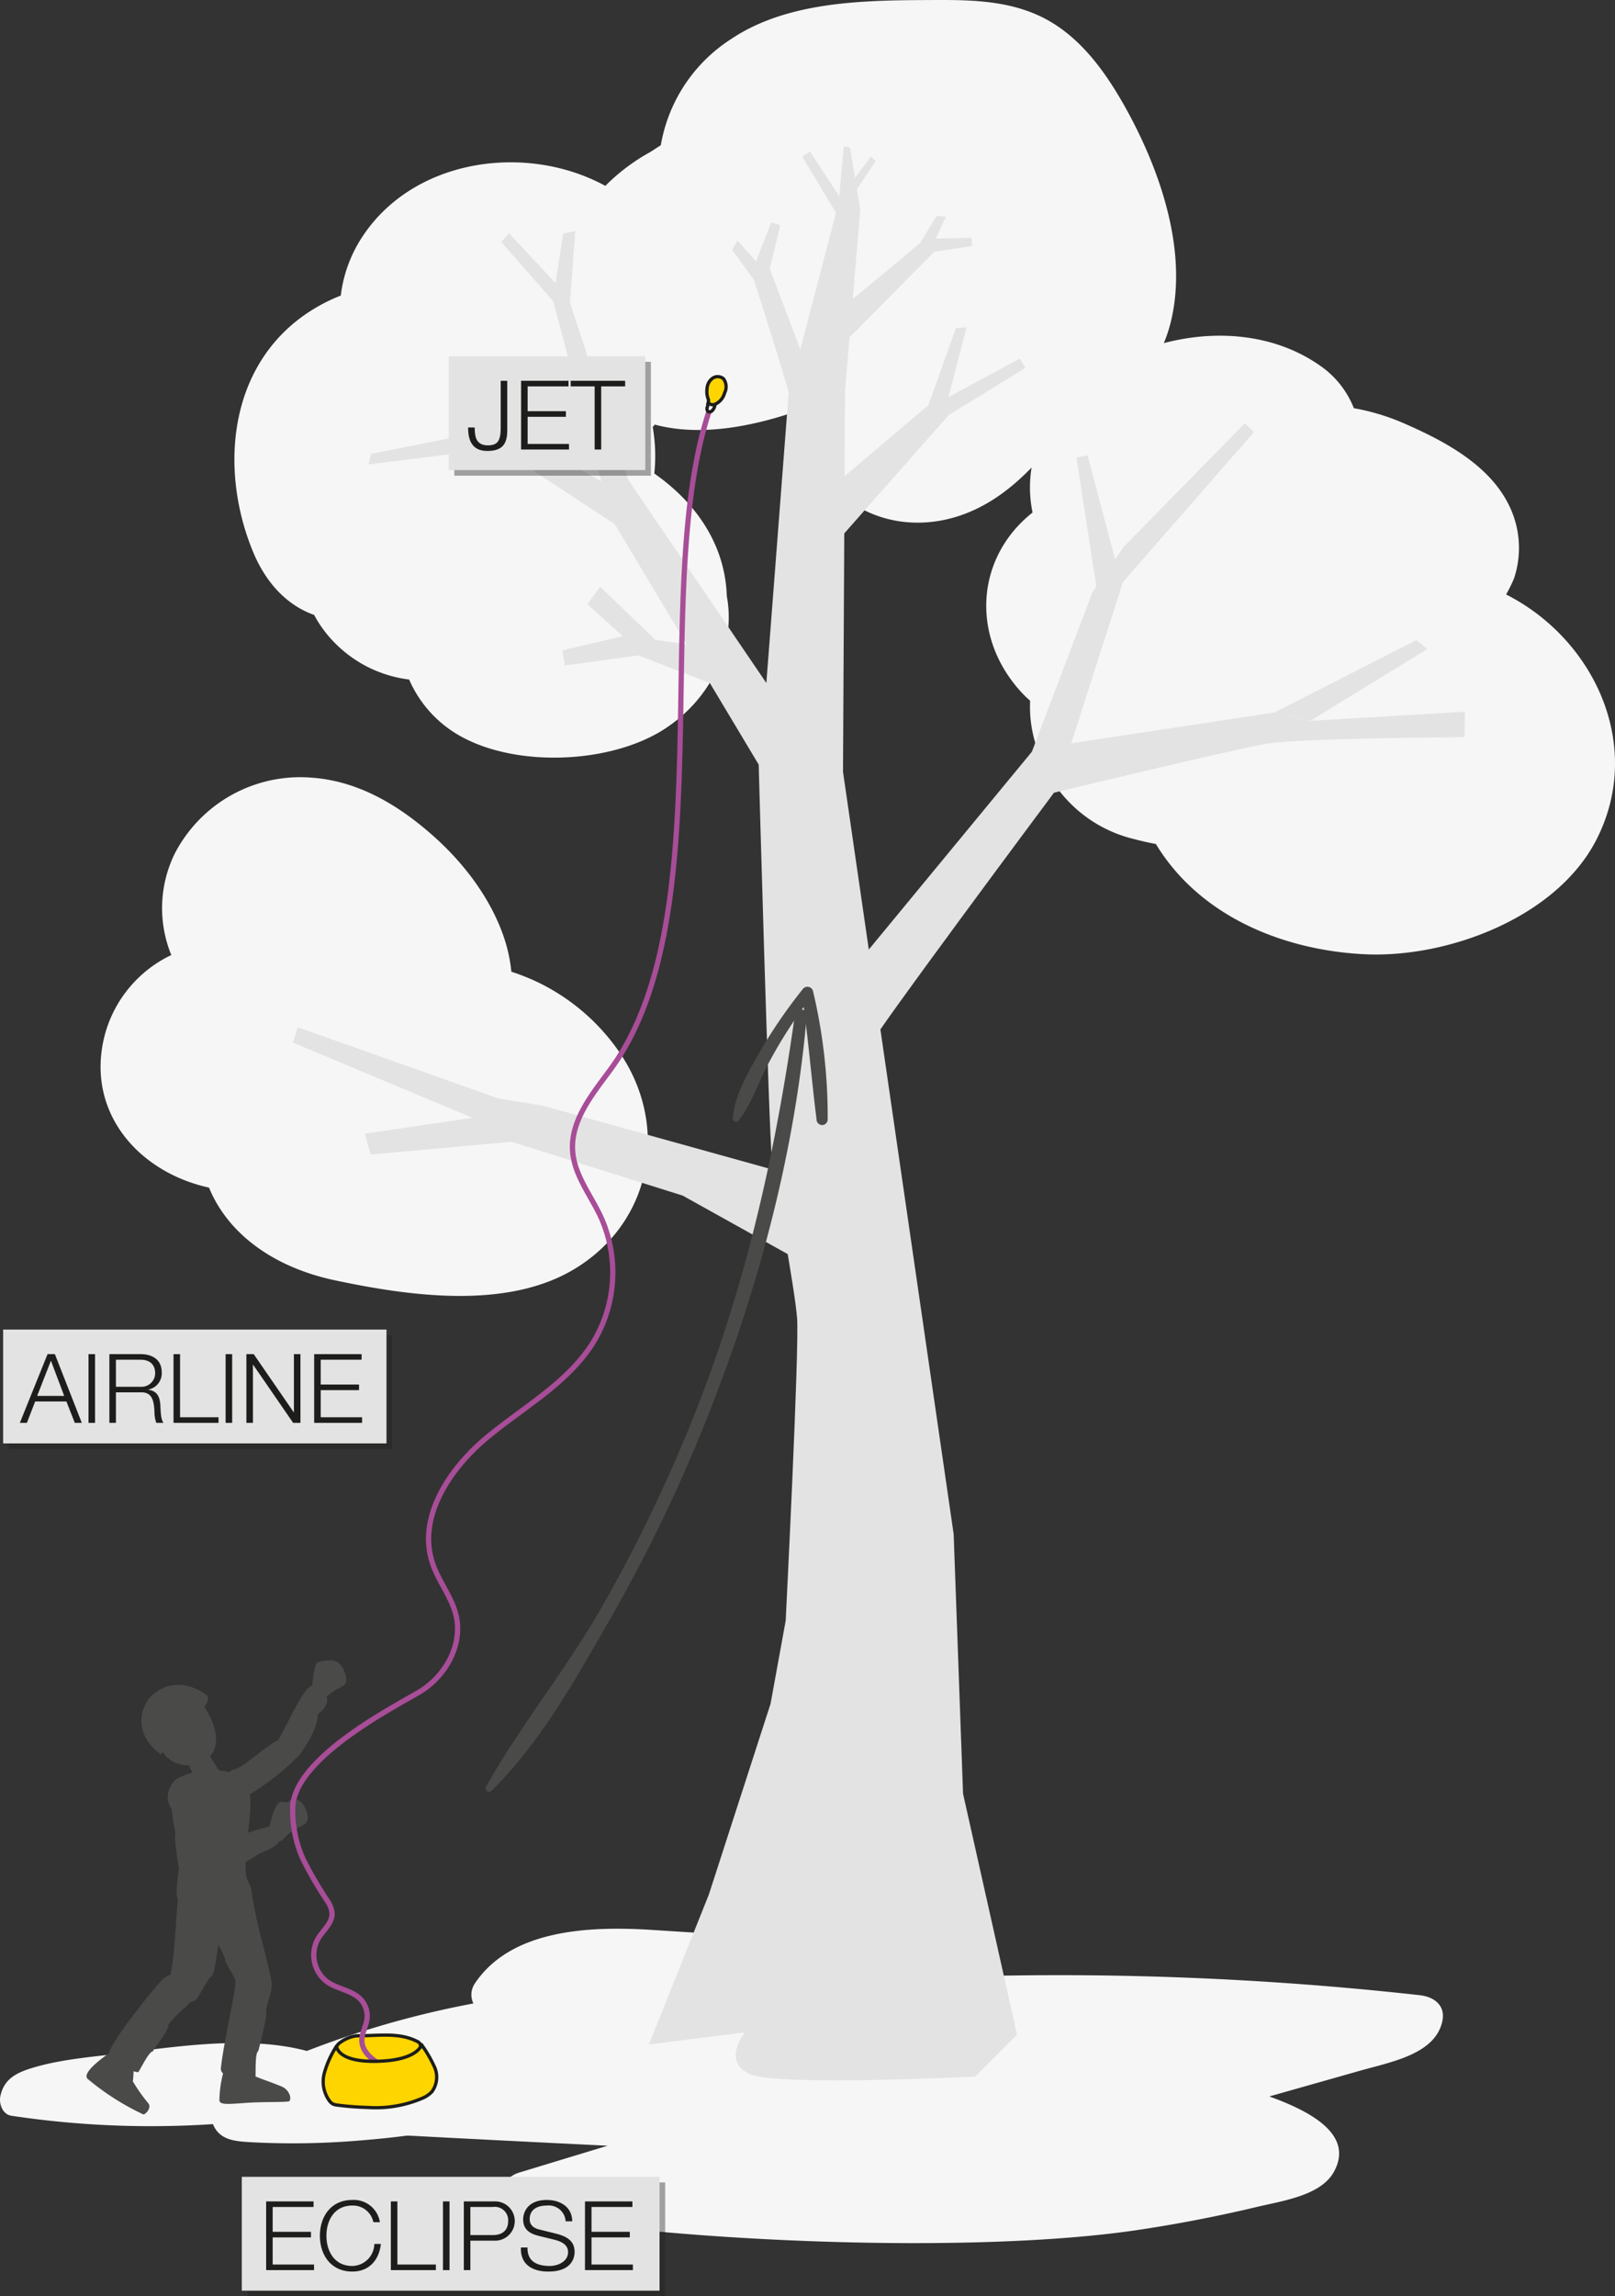 <svg xmlns="http://www.w3.org/2000/svg" viewBox="0 0 245.464 348.799"><rect x="0" y="0" width="245.464" height="348.799" fill="#333333" stroke="none"/><title>ZIGZAG-21-detail-SRT-1</title><g style="isolation:isolate"><g id="Calque_2" data-name="Calque 2"><g id="Calque_1-2" data-name="Calque 1"><path d="M228.914,90.297a22.876,22.876,0,0,0,1.179-2.369,14.629,14.629,0,0,0-.912-11.516c-3.076-5.942-9.762-9.493-15.894-12.15a33.625,33.625,0,0,0-7.513-2.258,14.133,14.133,0,0,0-5.158-6.477c-12.759-8.941-32.404-3.695-40.359,7.351a18.638,18.638,0,0,0-3.317,14.971,19.595,19.595,0,0,0-2.255,2.084c-6.682,7.25-6.372,18.104.958,25.641.298.306.617.582.927.87a19.077,19.077,0,0,0,1.266,7.806,20.359,20.359,0,0,0,14.572,13.211c1.03.279,2.128.528,3.276.741,6.513,10.762,18.941,16.061,31.529,16.736,12.659.678,29.301-5.504,35.4-17.345C249.914,113.42,242.42,97.151,228.914,90.297Z" fill="#f6f6f6"/><path d="M171.143,16.503c-2.789-5.034-6.371-10.174-11.41-13.164C154.526.248,148.608-.02,142.711.001,132.284.039,120.026-.071,111.069,5.966a23.938,23.938,0,0,0-10.63,16.092c-.649.399-1.291.859-1.751,1.115a30.113,30.113,0,0,0-6.685,5.06c-12.112-6.61-29.415-4.131-37.136,8.049a20.671,20.671,0,0,0-3.07,8.612A26.293,26.293,0,0,0,45.305,48.566C34.534,56.942,33.528,71.998,38.503,83.919c1.985,4.755,5.249,8.085,9.24,9.484A18.16,18.16,0,0,0,50.738,97.504a19.092,19.092,0,0,0,11.446,5.712,18.078,18.078,0,0,0,7.546,8.459c8.541,4.952,22.904,4.365,31.107-.838,7.211-4.573,11.059-12.659,9.633-20.265-.255-7.868-4.702-14.227-11.023-18.649a25.638,25.638,0,0,0-.243-7.071c.11-.115.212-.238.319-.356,6.99,1.873,15.034.276,22.156-2.234a17.443,17.443,0,0,0,4.795,11.656c5.768,5.899,14.17,6.928,21.515,3.576,4.737-2.162,8.228-5.637,11.579-9.528.411-.477,4.012-4.126,1.859-2.295.427-.363.666-.583.799-.716-.011.112.257.143,1.658-.462a35.65,35.65,0,0,0,3.768-1.758,22.225,22.225,0,0,0,10.464-14.554C180.398,37.592,176.231,25.685,171.143,16.503Z" fill="#f6f6f6"/><path d="M94.156,159.844a31.808,31.808,0,0,0-12.208-10.545A32.565,32.565,0,0,0,77.72,147.599a23.431,23.431,0,0,0-.841-4.309c-1.817-6.113-5.947-11.714-10.623-15.95-5.39-4.882-11.692-8.764-19.089-9.23a21.469,21.469,0,0,0-20.635,11.603,18.814,18.814,0,0,0-.496,15.356,18.842,18.842,0,0,0-10.056,11.937c-3.158,11.666,4.899,21.005,15.785,23.389,2.898,7.032,9.82,12.108,19.148,14.082,11.068,2.344,25.69,4.465,36.006-1.488C98.988,186.022,101.933,171.206,94.156,159.844Z" fill="#f6f6f6"/><path d="M215.735,303.057A495.967,495.967,0,0,0,145.624,300.26a1.941,1.941,0,0,0-1.578-2.975c-14.755-2.291-29.981-3.177-44.929-4.135-9.864-.632-21.462.009-26.925,8.102a3.053,3.053,0,0,0-.243,3.069,142.754,142.754,0,0,0-31.887,9.953A3.223,3.223,0,0,0,38.594,319.026c3.166,4.067,8.071,4.945,13.497,5.322,8.829.614-1.252-.552,7.589-.081q16.339.87,32.682,1.659-6.743,2.044-13.484,4.093c-3.276.994-4.017,5.597,0,6.291,24.79,4.281,69.212,6.136,94.135,2.405q9.061-1.357,17.934-3.468c4.074-.973,9.863-1.747,11.833-5.422,2.954-5.51-3.312-9.021-9.857-11.382l13.736-3.893c4.869-1.38,11.545-2.536,12.574-7.598C219.672,304.791,218.222,303.333,215.735,303.057Z" fill="#f6f6f6"/><path d="M210.16,117.969a1.164,1.164,0,0,0,.099-.459c-.045.049-.09.099-.135.145C210.139,117.758,210.149,117.864,210.16,117.969Z" fill="#f6f6f6"/><path d="M129.202,22.401l1.552,9.475L128.436,59.287l-.307,57.953L144.947,233.027l1.429,39.441,8.201,36.582-6.378,6.378s-29.523,1.495-34.079-.327-.911-6.378-.911-6.378L98.63,310.546l9.112-22.78,9.374-28.965,2.299-12.62s2.092-41.318,1.734-45.95-3.349-20.293-3.815-24.021-2.021-60.07-2.021-60.07L93.427,79.606,75.807,68.067,56.003,70.542l.395-1.6,16.788-3.321L69.069,58.726l1.214-.877,4.754,6.064,16.34,9.191-7.297-27.346-7.891-9.01,1.184-1.301,7.057,7.542,1.179-7.516,1.826-.375L86.629,45.987l8.869,26.911,20.98,30.85,3.373-43.848,7.211-27.571-5.132-8.538,1.179-.784,4.453,6.802.69-7.581Z" fill="#e3e3e3"/><polyline points="125.477 193.698 103.763 181.609 77.744 173.43 56.349 175.371 55.438 172.2 71.811 169.792 44.532 158.37 45.251 156.039 75.779 166.856 82.505 167.953 128.039 180.599" fill="#e3e3e3"/><polyline points="109.984 104.567 97.024 99.551 85.844 101.094 85.468 98.794 94.657 96.631 89.285 91.793 91.209 89.116 99.614 97.191 107.551 98.351" fill="#e3e3e3"/><polyline points="126.79 82.755 144.208 63.03 155.856 55.879 154.984 54.473 144.157 60.325 146.909 49.71 145.293 49.853 141.099 61.552 125.37 74.879" fill="#e3e3e3"/><path d="M193.687,108.229l-30.868,4.676,7.848-24.47,19.915-22.791-1.375-1.354L170.754,83.103l-4.709,6.858-9.211,24.226-26.698,32.364,1.723,12.804c.581-1.75,28.337-38.949,28.337-38.949s27.108-6.547,32.265-7.426,30.134-1.008,30.134-1.008l.067-3.864-23.533,1.394" fill="#e3e3e3"/><path d="M122.794,56.134l-5.801-15.318,1.599-6.61-1.385-.408-2.281,5.883-2.845-3.134-.813,1.399,3.328,4.578s5.657,17.661,5.791,19.084" fill="#e3e3e3"/><path d="M128.754,51.624l13.233-13.372,5.782-.895-.13-1.235-5.427.114,1.56-3.29-1.379-.188-2.551,4.147s-12.193,10.288-13.282,10.862" fill="#e3e3e3"/><polyline points="166.73 89.719 163.604 69.504 165.303 69.174 169.887 86.494" fill="#e3e3e3"/><polyline points="199.128 109.501 216.897 98.617 215.302 97.22 193.687 108.229" fill="#e3e3e3"/><polyline points="129.508 27.623 132.392 23.751 133.081 24.501 129.756 29.474" fill="#e3e3e3"/><path d="M75.025,316.653c-8.781-1.195-17.526-2.603-26.294-3.886a1.292,1.292,0,0,0-.829-.864c-8.952-2.849-19.988-1.183-29.14-.049-4.556.564-9.515.924-13.909,2.272-2.39.733-4.253,1.682-4.799,4.273-.243,1.154.333,2.784,1.691,2.979A142.677,142.677,0,0,0,32.367,322.646c.999,2.469,3.35,2.611,5.919,2.76a121.804,121.804,0,0,0,17.269-.345,136.309,136.309,0,0,0,14.811-2.042c2.843-.559,6.057-1.082,6.063-4.52A1.928,1.928,0,0,0,75.025,316.653Z" fill="#f6f6f6"/><path d="M49.146,258.388c1.913-2.79,4.387-1.427,3.181-4.551-.916-2.374-2.9-1.539-4.059-1.337-.698.594-.67,3.403-.98,4.255C47.289,256.755,46.313,259.379,49.146,258.388Z" fill="#4a4a49"/><path d="M35.42,268.804a7.153,7.153,0,0,0-1.555,1.19,2.411,2.411,0,0,0-.472,2.314c.382.663,1.179,1.566,3.071.948,2.263-.741,8.686-5.622,9.223-7.267-.109-2.542-1.111-2.607-2.806-1.951C40.312,265.035,37.06,268.614,35.42,268.804Z" fill="#4a4a49"/><path d="M45.373,266.731c-2.511,2.371-4.017-.726-3.627-1.552,1.068-1.276,4.551-9.553,5.782-9.094,3.492,1.297,2.101,3.442.745,4.299C48.474,262.483,45.693,266.426,45.373,266.731Z" fill="#4a4a49"/><path d="M38.265,315.05c.109.357,3.377,1.317,4.81,2.016.824.466,1.313,1.624.892,2.103-.284.169-3.598.083-5.987.217-2.749.156-4.601.469-4.632-.351a17.462,17.462,0,0,1,.683-4.553c.223-1.098.629-1.89,2.003-1.783C37.405,312.805,37.602,312.888,38.265,315.05Z" fill="#4a4a49"/><path d="M40.442,305.185c-.049.073.532-1.82.773-2.807.418-2.647-.804-3.373-2.66-3.412-1.855-.039-2.75,2.33-2.798,2.678-.387,2.822-1.88,9.362-2.187,12.527-.16,1.639,4.206,1.802,5.245,1.404.103.068-.137-3.76.444-4.03C39.258,311.545,40.8,305.866,40.442,305.185Z" fill="#4a4a49"/><path d="M41.231,300.914c-.493-3.281-2.273-8.236-3.07-14.056-1.689-5.197-6.462-4.09-6.917.92.432.045.608,5.817,1.614,6.555-.191.54,1.481,2.908,1.344,3.349.099.741,1.999,3.135,1.535,3.643.041,2.105,1.578,3.48,3.382,2.939,1.217-.363,1.955-2.412,2.113-3.35" fill="#4a4a49"/><path d="M28.361,267.465c.172.291,1.41,2.897,1.41,2.897s.299,1.042,2.447.136c2.15-.906.95-1.741.95-1.741l-1.931-3.077s-.174-.791-1.914-.048C27.584,266.375,28.173,267.146,28.361,267.465Z" fill="#4a4a49"/><path d="M38.229,287.064c-2.321-2.935.685-11.663-.43-15.457-1.046-3.271-7.402-3.401-10.658-1.506-1.923,1.377-.672,7.923-.447,8.27-.362.496.443,5.079.532,5.652-.033-.218-.24.712-.384,3.159-.226,3.798,6.124,7.516,10.047,3.052a6.091,6.091,0,0,0,1.34-3.17C38.167,286.983,38.132,287.187,38.229,287.064Z" fill="#4a4a49"/><path d="M17.138,311.468c-1.587,1.106-4.82,3.439-3.784,4.334a38.54,38.54,0,0,0,8.417,5.364c.247.099,1.284-.904.82-1.617a26.949,26.949,0,0,1-2.411-3.413c.125-.559.101-1.789.187-2.193C20.687,312.44,20.82,310.008,17.138,311.468Z" fill="#4a4a49"/><path d="M23.208,311.63c.087-.298,2.679-3.551,2.339-4.037a17.081,17.081,0,0,1,2.762-2.804,7.258,7.258,0,0,0,1.1-1.54c.939-.833.596-2.805-.777-3.663-1.233-.771-3.703.835-3.87,1.008-1.352,1.393-7.157,8.581-8.074,10.915-.603,1.531,3.184,3.175,4.298,3.253.081.138,1.634-3.222,2.223-3.131" fill="#4a4a49"/><path d="M32.121,300.207c.57-.011,1.372-7.025,1.389-8.576a27.497,27.497,0,0,0,.059-3.859c-.227-1.368-3.532-5.937-6.301-.873-.469.856-.578,12.862-1.941,14.732-1.345,2.377,3.614,3.341,4.594,1.932.979-1.409,1.896-3.346,2.2-3.356-.118.001-.062.003,0,0" fill="#4a4a49"/><path d="M23.027,257.605c-1.599,1.517-2.972,5.711,1.431,8.877l.257-.346a4.627,4.627,0,0,0,5.498,1.689c2.846-.858,3.742-4.11.849-8.535,0,0,.969-1.258.369-1.772C29.768,256.205,26.112,254.68,23.027,257.605Z" fill="#4a4a49"/><path d="M41.025,277.1c.247-.757.68-3.016,1.597-3.39.352-.142.941.282,1.325-.114.635-.653,2.092-.293,2.651,1.547.827,2.724-1.416,1.63-3.552,4.247C42.183,280.281,40.223,279.554,41.025,277.1Z" fill="#4a4a49"/><path d="M29.616,271.445c-.088.097-.023-.05,0,0-1.364-2.917-3.961-1.248-4.134,1.585-.088,1.442,1.951,3.458,3.174,5.674,1.116,2.024,1.994,4.15,2.914,4.682,1.926,1.114,2.877.014,2.762-1.724-.19-2.899-3.303-7.337-3.914-8.201a7.133,7.133,0,0,0-.802-2.016" fill="#4a4a49"/><path d="M35.239,283.792a20.14,20.14,0,0,0,4.12-2.2c.596-.384,5.139-1.546,2.391-4.089-.65-.601-6.969,2.106-8.585,2.22-1.617.114-3.893,3.671.2,4.266C34.017,284.084,34.938,283.655,35.239,283.792Z" fill="#4a4a49"/><path d="M107.7,62.679C98.783,90.241,109.957,139.196,92.751,162.501c-2.772,3.754-6.076,7.771-5.712,12.423.283,3.61,2.74,6.618,4.268,9.901a20.447,20.447,0,0,1-1.003,18.839c-3.808,6.323-10.678,10.004-16.347,14.731s-10.578,12.125-8.2,19.113c.932,2.74,2.905,5.074,3.567,7.891,1.055,4.491-1.656,9.293-5.629,11.636s-18.322,9.695-19.191,17.084" fill="none" stroke="#a84d97" stroke-linecap="round" stroke-linejoin="round" stroke-width="0.8"/><path d="M54.137,309.239a5.444,5.444,0,0,0-2.415.999,1.505,1.505,0,0,0-.597.712,1.264,1.264,0,0,0,.41,1.272,2.696,2.696,0,0,0,1.194.524,20.196,20.196,0,0,0,7.39.395,5.114,5.114,0,0,0,3.48-1.578,1.08,1.08,0,0,0,.265-1.075.995.995,0,0,0-.488-.418c-2.7-1.37-5.797-.844-8.763-.844Z" fill="#ffd500" stroke="#1d1d1b" stroke-linecap="round" stroke-linejoin="round" stroke-width="0.5"/><path d="M44.504,274.119a18.133,18.133,0,0,0,1.534,8.23,59.963,59.963,0,0,0,3.674,6.332,4.201,4.201,0,0,1,.755,1.854c.103,1.53-1.349,2.645-2.136,3.961a5.092,5.092,0,0,0,1.39,6.538c1.588,1.118,3.796,1.273,5.119,2.695a3.689,3.689,0,0,1,.943,2.947c-.146,1.116-.805,2.145-.787,3.271.032,1.968,2.009,3.254,3.748,4.175" fill="none" stroke="#a84d97" stroke-linecap="round" stroke-linejoin="round" stroke-width="0.8"/><path d="M107.65,61.049c.085.376.585.493.956.389a2.61,2.61,0,0,0,1.53-1.767,2.026,2.026,0,0,0-.176-2.14,1.367,1.367,0,0,0-1.663-.071,2.084,2.084,0,0,0-.83,1.533,3.425,3.425,0,0,0,.231,1.781l-.041.274h0" fill="#ffd500" stroke="#1d1d1b" stroke-linecap="round" stroke-linejoin="round" stroke-width="0.5"/><path d="M107.587,61.286a1.941,1.941,0,0,1-.107.634.559.559,0,0,0,.154.588.418.418,0,0,0,.376.028.791.791,0,0,0,.308-.235,1.462,1.462,0,0,0,.343-.813" fill="none" stroke="#1d1d1b" stroke-linecap="round" stroke-linejoin="round" stroke-width="0.5"/><path d="M74.69,272.013c7.431-7.252,12.938-17.194,18.07-26.133a237.505,237.505,0,0,0,13.963-28.645c8.138-19.975,14.047-41.495,15.9-63.035.087-1.005-1.638-1.255-1.78-.241-2.944,21.023-7.494,41.395-15.394,61.163a233.858,233.858,0,0,1-13.992,29.007c-5.361,9.404-12.307,17.859-17.582,27.256a.521.521,0,0,0,.815.629Z" fill="#4a4a49"/><path d="M112.219,170.252c2.022-2.516,3.025-5.861,4.566-8.697a72.062,72.062,0,0,1,6.552-10.171l-1.471-.388c.967,6.329,1.433,12.705,2.244,19.051a.844.844,0,0,0,1.688,0,82.338,82.338,0,0,0-2.233-19.519.885.885,0,0,0-1.471-.388,78.368,78.368,0,0,0-6.732,9.83c-1.65,2.967-3.774,6.484-3.973,9.937a.492.492,0,0,0,.832.345Z" fill="#4a4a49"/><g opacity="0.4" style="mix-blend-mode:multiply"><rect x="37.604" y="331.504" width="63.491" height="17.294" fill="#1d1d1b"/></g><rect x="36.753" y="330.654" width="63.491" height="17.294" fill="#e3e3e3"/><path d="M40.452,334.386h7.207v.848H41.445V339.005H47.263v.849H41.445v4.122h6.286v.848h-7.279Z" fill="#1d1d1b"/><path d="M56.748,337.544a3.165,3.165,0,0,0-3.201-2.529c-2.763,0-3.933,2.31-3.933,4.59s1.169,4.59,3.933,4.59a3.414,3.414,0,0,0,3.347-3.348H57.888c-.278,2.573-1.9,4.196-4.341,4.196-3.289,0-4.926-2.573-4.926-5.438s1.637-5.438,4.926-5.438a4.01,4.01,0,0,1,4.195,3.377Z" fill="#1d1d1b"/><path d="M59.406,334.386h.994v9.59h5.847v.848H59.406Z" fill="#1d1d1b"/><path d="M67.327,334.386h.994v10.438h-.994Z" fill="#1d1d1b"/><path d="M70.497,334.386h4.634a2.985,2.985,0,1,1,0,5.965H71.492v4.473h-.994Zm.994,5.116h3.421c1.389,0,2.324-.687,2.324-2.134a2.031,2.031,0,0,0-2.324-2.135h-3.421Z" fill="#1d1d1b"/><path d="M80.172,341.388c-.044,2.149,1.491,2.807,3.406,2.807,1.096,0,2.763-.599,2.763-2.119,0-1.185-1.169-1.652-2.149-1.886l-2.324-.57c-1.228-.307-2.354-.877-2.354-2.515,0-1.022.658-2.938,3.596-2.938,2.076,0,3.859,1.096,3.859,3.245h-.994a2.578,2.578,0,0,0-2.851-2.397c-1.359,0-2.617.526-2.617,2.076,0,.979.716,1.403,1.579,1.593l2.543.629c1.477.395,2.705,1.053,2.705,2.748,0,.716-.292,2.982-3.991,2.982-2.471,0-4.283-1.111-4.166-3.655Z" fill="#1d1d1b"/><path d="M88.911,334.386H96.118v.848H89.905V339.005H95.723v.849H89.905v4.122h6.286v.848h-7.279Z" fill="#1d1d1b"/><g opacity="0.4" style="mix-blend-mode:multiply"><rect x="1.326" y="202.807" width="58.267" height="17.294" fill="#1d1d1b"/></g><rect x="0.476" y="201.957" width="58.267" height="17.294" fill="#e3e3e3"/><path d="M7.228,205.689H8.34l4.093,10.438h-1.067l-1.272-3.245h-4.751l-1.257,3.245H3.018Zm-1.579,6.345H9.758L7.74,206.683Z" fill="#1d1d1b"/><path d="M13.453,205.689h.994v10.438h-.994Z" fill="#1d1d1b"/><path d="M16.625,205.689h4.78c1.71,0,3.172.834,3.172,2.719a2.509,2.509,0,0,1-2.032,2.661v.029c1.359.189,1.754,1.096,1.827,2.354.044.716.044,2.163.482,2.675H23.758a4.676,4.676,0,0,1-.278-1.623c-.073-1.461-.219-3.084-2.09-3.011H17.619v4.634h-.994Zm.994,4.956h3.713a2.075,2.075,0,0,0,2.251-2.032c0-1.286-.746-2.076-2.251-2.076H17.619Z" fill="#1d1d1b"/><path d="M26.372,205.689h.994v9.59h5.847v.848H26.372Z" fill="#1d1d1b"/><path d="M34.293,205.689H35.287v10.438h-.994Z" fill="#1d1d1b"/><path d="M37.45,205.689H38.56l6.081,8.829h.029v-8.829h.994v10.438H44.554l-6.081-8.829h-.029v8.829h-.994Z" fill="#1d1d1b"/><path d="M47.752,205.689h7.207v.848h-6.213v3.771h5.818v.849H48.746v4.122h6.286v.848H47.752Z" fill="#1d1d1b"/><g opacity="0.4" style="mix-blend-mode:multiply"><rect x="69.046" y="54.96" width="29.881" height="17.294" fill="#1d1d1b"/></g><rect x="68.196" y="54.11" width="29.881" height="17.294" fill="#e3e3e3"/><path d="M76.103,57.842H77.097v7.528c0,2.12-.789,3.129-3.041,3.129-2.397,0-2.909-1.755-2.909-3.567h.994c.044.892-.058,2.719,2.003,2.719,1.564,0,1.959-.789,1.959-2.704Z" fill="#1d1d1b"/><path d="M79.2,57.842h7.207v.848H80.194V62.461h5.818v.849H80.194v4.122h6.286v.848H79.2Z" fill="#1d1d1b"/><path d="M86.741,57.842H95.014v.848H91.375v9.59h-.994V58.69H86.741Z" fill="#1d1d1b"/><path d="M64.079,310.581q.039.065.079.129a19.556,19.556,0,0,1,1.889,3.277,3.743,3.743,0,0,1-.396,3.731,4.227,4.227,0,0,1-1.34.945,18.012,18.012,0,0,1-8.446,1.45,43.351,43.351,0,0,1-4.607-.357,2.035,2.035,0,0,1-.631-.155,1.625,1.625,0,0,1-.509-.427,4.963,4.963,0,0,1-.824-4.276,14.683,14.683,0,0,1,1.857-4.094s.037,2.549,6.564,2.288C63.588,312.857,64.079,310.581,64.079,310.581Z" fill="#ffd500" stroke="#1d1d1b" stroke-linecap="round" stroke-linejoin="round" stroke-width="0.5"/></g></g></g></svg>